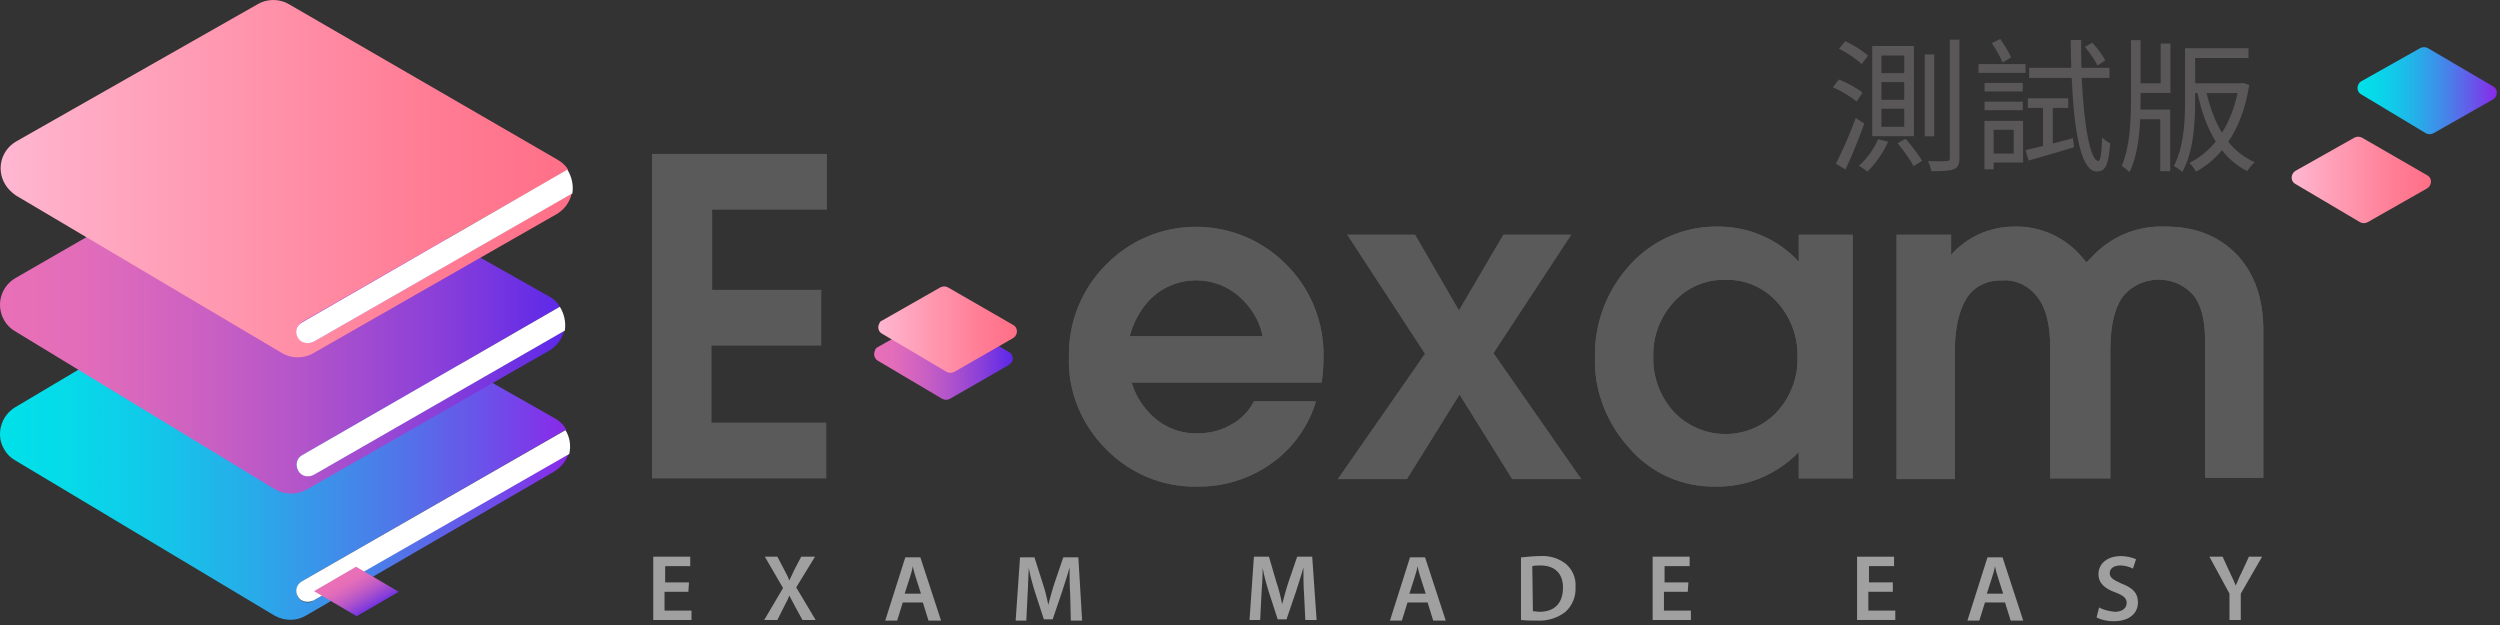 <svg width="156" height="39" viewBox="0 0 156 39" fill="none" xmlns="http://www.w3.org/2000/svg">
<rect x="0" y="0" width="156" height="39" fill="#333333" stroke="none"/>
<path d="M19.206 37.592C18.814 37.592 18.501 37.279 18.501 36.888C18.501 36.654 18.619 36.419 18.853 36.263L35.325 26.804C35.168 26.491 34.894 26.257 34.62 26.1L17.797 16.563C17.21 16.211 16.428 16.211 15.841 16.563L0.974 25.397C0.035 25.944 -0.278 27.156 0.27 28.055C0.426 28.328 0.661 28.563 0.935 28.719L17.132 38.413C17.758 38.764 18.501 38.764 19.088 38.413L34.581 29.423C35.012 29.149 35.364 28.758 35.481 28.25L19.558 37.474C19.44 37.553 19.323 37.592 19.206 37.592Z" fill="url(#paint0_linear)"/>
<path d="M35.285 26.843L18.854 36.263C18.501 36.458 18.384 36.888 18.58 37.201C18.697 37.435 18.932 37.553 19.206 37.553C19.323 37.553 19.44 37.514 19.558 37.474L35.52 28.328C35.638 27.82 35.559 27.273 35.285 26.843Z" fill="white"/>
<path d="M143.238 10.661L146.916 8.589C147.072 8.511 147.229 8.511 147.385 8.589L151.454 10.935C151.689 11.052 151.767 11.364 151.61 11.599C151.571 11.677 151.493 11.716 151.454 11.755L147.737 13.866C147.581 13.944 147.424 13.944 147.268 13.866L143.238 11.482C143.003 11.364 142.925 11.052 143.081 10.817C143.121 10.739 143.199 10.7 143.238 10.661Z" fill="url(#paint1_linear)"/>
<path d="M54.73 21.683L58.408 19.612C58.564 19.534 58.721 19.534 58.877 19.612L62.946 21.957C63.181 22.074 63.259 22.387 63.142 22.582C63.103 22.661 63.025 22.7 62.946 22.778L59.269 24.889C59.112 24.967 58.956 24.967 58.799 24.889L54.769 22.504C54.535 22.348 54.495 22.074 54.613 21.84C54.613 21.762 54.691 21.723 54.73 21.683Z" fill="url(#paint2_linear)"/>
<path d="M55.043 20.003L58.681 17.931C58.838 17.853 58.994 17.853 59.151 17.931L63.219 20.276C63.454 20.394 63.532 20.706 63.376 20.941C63.337 21.019 63.259 21.058 63.219 21.097L59.542 23.208C59.385 23.286 59.229 23.286 59.072 23.208L55.043 20.824C54.808 20.706 54.73 20.394 54.886 20.159C54.886 20.081 54.964 20.042 55.043 20.003Z" fill="url(#paint3_linear)"/>
<path d="M147.346 5.072L151.024 3C151.18 2.922 151.337 2.922 151.493 3L155.562 5.384C155.797 5.502 155.875 5.814 155.719 6.049C155.68 6.127 155.601 6.166 155.562 6.205L151.846 8.316C151.689 8.394 151.533 8.394 151.376 8.316L147.346 5.892C147.112 5.775 147.033 5.463 147.19 5.228C147.229 5.15 147.268 5.111 147.346 5.072Z" fill="url(#paint4_linear)"/>
<path d="M19.206 29.696C18.814 29.696 18.501 29.383 18.501 28.992C18.501 28.758 18.619 28.523 18.853 28.406L34.933 19.143C34.777 18.869 34.542 18.635 34.229 18.478L17.406 8.98C16.819 8.628 16.076 8.628 15.489 8.98L0.974 17.345C0.035 17.892 -0.278 19.064 0.27 20.003C0.426 20.276 0.661 20.511 0.935 20.667L17.132 30.517C17.758 30.869 18.501 30.908 19.127 30.556L34.268 21.879C34.738 21.605 35.09 21.136 35.207 20.628L19.558 29.618C19.44 29.657 19.323 29.696 19.206 29.696Z" fill="url(#paint5_linear)"/>
<path d="M34.933 19.143L18.853 28.406C18.501 28.602 18.423 29.032 18.619 29.383C18.814 29.735 19.244 29.813 19.597 29.618L35.246 20.628C35.324 20.12 35.207 19.573 34.933 19.143Z" fill="white"/>
<path d="M19.205 21.41C18.814 21.41 18.501 21.097 18.501 20.706C18.501 20.472 18.619 20.237 18.853 20.081L35.442 10.583C35.285 10.309 35.051 10.114 34.777 9.957L18.032 0.264C17.445 -0.088 16.662 -0.088 16.076 0.264L1.013 8.824C0.074 9.371 -0.239 10.544 0.309 11.482C0.465 11.755 0.7 11.99 0.974 12.185L17.601 22.035C18.188 22.387 18.971 22.387 19.558 22.035L34.738 13.358C35.207 13.084 35.559 12.615 35.677 12.068L19.558 21.332C19.44 21.371 19.323 21.41 19.205 21.41Z" fill="url(#paint6_linear)"/>
<path d="M35.403 10.583L18.854 20.12C18.501 20.316 18.384 20.706 18.58 21.058C18.697 21.293 18.932 21.41 19.206 21.41C19.323 21.41 19.44 21.371 19.558 21.332L35.716 12.068C35.794 11.56 35.677 11.013 35.403 10.583Z" fill="white"/>
<path d="M42.954 36.927H41.467V38.1H43.149V38.686H40.763V34.738H43.071V35.325H41.506V36.341H42.993L42.954 36.927Z" fill="#A0A0A0"/>
<path d="M50.074 38.686L49.644 37.904C49.487 37.592 49.37 37.396 49.252 37.162C49.174 37.396 49.057 37.592 48.9 37.904L48.509 38.686H47.688L48.861 36.693L47.727 34.738H48.509L48.94 35.559C49.057 35.794 49.174 35.989 49.252 36.224C49.37 35.989 49.448 35.794 49.565 35.559L49.996 34.738H50.856L49.683 36.654L50.896 38.686H50.074Z" fill="#A0A0A0"/>
<path d="M56.334 37.592L55.982 38.725H55.239L56.491 34.777H57.43L58.721 38.725H57.938L57.586 37.592H56.334ZM57.469 37.044L57.156 36.067C57.078 35.833 56.999 35.559 56.96 35.325C56.921 35.559 56.843 35.833 56.765 36.067L56.452 37.044H57.469Z" fill="#A0A0A0"/>
<path d="M66.78 37.084C66.741 36.575 66.741 35.95 66.741 35.403C66.624 35.872 66.428 36.419 66.272 36.927L65.685 38.647H65.137L64.589 36.966C64.433 36.458 64.276 35.911 64.198 35.442C64.159 35.95 64.159 36.575 64.12 37.123L64.042 38.725H63.377L63.65 34.777H64.55L65.059 36.38C65.215 36.849 65.333 37.318 65.411 37.748C65.528 37.318 65.646 36.849 65.802 36.38L66.35 34.777H67.289L67.524 38.725H66.819L66.78 37.084Z" fill="#A0A0A0"/>
<path d="M81.374 37.084C81.334 36.575 81.334 35.95 81.334 35.403C81.217 35.872 81.021 36.419 80.865 36.927L80.278 38.647H79.73L79.183 36.966C79.026 36.458 78.87 35.911 78.791 35.442C78.791 35.95 78.752 36.575 78.713 37.123L78.635 38.686H77.97L78.244 34.738H79.183L79.652 36.341C79.809 36.81 79.926 37.279 80.004 37.709C80.121 37.279 80.239 36.81 80.395 36.341L80.943 34.738H81.882L82.156 38.686H81.452L81.374 37.084Z" fill="#A0A0A0"/>
<path d="M87.829 37.592L87.477 38.725H86.733L87.985 34.777H88.924L90.215 38.725H89.433L89.081 37.592H87.829ZM88.963 37.044L88.65 36.067C88.572 35.833 88.494 35.559 88.455 35.325C88.416 35.559 88.338 35.833 88.259 36.067L87.946 37.044H88.963Z" fill="#A0A0A0"/>
<path d="M94.949 34.777C95.341 34.738 95.732 34.699 96.084 34.699C96.671 34.66 97.219 34.816 97.688 35.168C98.118 35.52 98.353 36.067 98.314 36.614C98.353 37.201 98.118 37.787 97.688 38.178C97.179 38.569 96.553 38.764 95.888 38.725C95.575 38.725 95.223 38.725 94.91 38.686V34.777H94.949ZM95.653 38.139C95.771 38.139 95.927 38.178 96.045 38.178C96.984 38.178 97.531 37.67 97.531 36.654C97.531 35.794 97.023 35.285 96.123 35.285C95.966 35.285 95.81 35.285 95.614 35.325L95.653 38.139Z" fill="#A0A0A0"/>
<path d="M105.317 36.927H103.83V38.1H105.513V38.686H103.126V34.738H105.434V35.325H103.869V36.341H105.356L105.317 36.927Z" fill="#A0A0A0"/>
<path d="M118.111 36.927H116.585V38.1H118.267V38.686H115.881V34.738H118.189V35.325H116.624V36.341H118.111V36.927Z" fill="#A0A0A0"/>
<path d="M123.862 37.592L123.51 38.725H122.767L124.019 34.777H124.958L126.249 38.725H125.466L125.114 37.592H123.862ZM124.997 37.044L124.684 36.067C124.605 35.833 124.527 35.559 124.488 35.325C124.449 35.559 124.371 35.833 124.292 36.067L123.979 37.044H124.997Z" fill="#A0A0A0"/>
<path d="M130.983 37.904C131.257 38.061 131.609 38.139 131.961 38.178C132.43 38.178 132.704 37.943 132.704 37.631C132.704 37.318 132.509 37.162 132 36.966C131.335 36.732 130.944 36.38 130.944 35.833C130.944 35.168 131.491 34.699 132.352 34.699C132.665 34.699 133.017 34.777 133.291 34.895L133.095 35.481C132.861 35.364 132.587 35.285 132.313 35.285C131.843 35.285 131.648 35.52 131.648 35.755C131.648 36.067 131.883 36.184 132.391 36.419C133.095 36.693 133.408 37.005 133.408 37.592C133.408 38.217 132.939 38.764 131.883 38.764C131.491 38.764 131.139 38.686 130.826 38.53L130.983 37.904Z" fill="#A0A0A0"/>
<path d="M139.12 38.686V37.044L137.868 34.738H138.69L139.159 35.755C139.316 36.067 139.394 36.263 139.511 36.536C139.629 36.302 139.707 36.028 139.863 35.755L140.333 34.738H141.155L139.824 37.044V38.686H139.12Z" fill="#A0A0A0"/>
<path d="M22.257 38.452L19.597 36.888L22.218 35.364L24.878 36.927L22.257 38.452Z" fill="url(#paint7_linear)"/>
<path d="M74.644 30.361C72.532 30.4 70.497 29.54 69.01 28.016C67.485 26.491 66.624 24.42 66.702 22.27C66.663 20.12 67.485 18.049 69.01 16.524C72.023 13.436 76.953 13.358 80.083 16.329C80.161 16.407 80.2 16.446 80.278 16.524C81.804 18.049 82.626 20.12 82.587 22.27C82.587 22.817 82.547 23.364 82.469 23.872H70.615C70.81 24.537 71.162 25.162 71.632 25.67C72.414 26.569 73.549 27.078 74.723 27.038C75.466 27.038 76.17 26.882 76.835 26.491C77.422 26.178 77.931 25.67 78.244 25.045H82.117C81.647 26.608 80.669 27.977 79.339 28.915C77.97 29.892 76.327 30.4 74.644 30.361ZM78.791 20.98C78.635 20.198 78.244 19.456 77.696 18.869C76.209 17.189 73.666 17.032 71.984 18.478C71.867 18.596 71.71 18.713 71.593 18.869C71.084 19.456 70.693 20.198 70.497 20.98H78.791Z" fill="#595757"/>
<path d="M88.924 22.074L84.073 14.648H88.298L91.037 19.377L93.815 14.648H98.04L93.189 22.035L98.666 29.892H94.362L91.076 24.615L87.79 29.892H83.486L88.924 22.074Z" fill="#595757"/>
<path d="M107.038 30.361C105.004 30.4 103.048 29.54 101.718 28.015C100.27 26.452 99.448 24.38 99.527 22.27C99.487 20.159 100.27 18.087 101.718 16.524C103.087 14.999 105.043 14.14 107.078 14.14C109.034 14.101 110.912 14.882 112.242 16.328V14.648H115.607V29.852H112.242V28.211C110.873 29.618 108.995 30.4 107.038 30.361ZM107.664 17.462C106.452 17.423 105.278 17.931 104.456 18.83C103.596 19.768 103.126 20.98 103.165 22.27C103.126 23.52 103.596 24.771 104.456 25.709C106.139 27.468 108.916 27.546 110.677 25.905C110.755 25.866 110.794 25.787 110.873 25.709C111.733 24.771 112.203 23.559 112.164 22.27C112.203 21.019 111.733 19.768 110.873 18.83C110.051 17.931 108.877 17.423 107.664 17.462Z" fill="#595757"/>
<path d="M118.346 14.648H121.749V15.899C122.767 14.765 124.175 14.14 125.701 14.14C127.344 14.101 128.87 14.804 129.926 16.055L130.2 16.368L130.513 16.055C131.687 14.765 133.369 14.062 135.13 14.14C137.008 14.14 138.455 14.726 139.59 15.899C140.685 17.071 141.233 18.635 141.233 20.628V29.813H137.595V21.214C137.595 19.964 137.36 19.026 136.851 18.4C135.795 17.227 133.956 17.11 132.743 18.205C132.626 18.322 132.509 18.439 132.43 18.556C131.922 19.299 131.687 20.393 131.687 21.84V29.852H127.931V21.683C127.931 20.315 127.696 19.26 127.149 18.556C126.64 17.853 125.779 17.423 124.919 17.501C124.058 17.462 123.197 17.853 122.728 18.596C122.258 19.338 121.984 20.433 121.984 21.879V29.892H118.346V14.648Z" fill="#595757"/>
<path d="M74.644 30.361C72.532 30.4 70.497 29.54 69.01 28.016C67.485 26.491 66.624 24.42 66.702 22.27C66.663 20.12 67.485 18.049 69.01 16.524C72.023 13.436 76.953 13.358 80.083 16.329C80.161 16.407 80.2 16.446 80.278 16.524C81.804 18.049 82.626 20.12 82.587 22.27C82.587 22.817 82.547 23.364 82.469 23.872H70.615C70.81 24.537 71.162 25.162 71.632 25.67C72.414 26.569 73.549 27.078 74.723 27.038C75.466 27.038 76.17 26.882 76.835 26.491C77.422 26.178 77.931 25.67 78.244 25.045H82.117C81.647 26.608 80.669 27.977 79.339 28.915C77.97 29.892 76.327 30.4 74.644 30.361ZM78.791 20.98C78.635 20.198 78.244 19.456 77.696 18.869C76.209 17.189 73.666 17.032 71.984 18.478C71.867 18.596 71.71 18.713 71.593 18.869C71.084 19.456 70.693 20.198 70.497 20.98H78.791Z" fill="#5A5A5A"/>
<path d="M88.924 22.074L84.073 14.648H88.298L91.037 19.377L93.815 14.648H98.04L93.189 22.035L98.666 29.892H94.362L91.076 24.615L87.79 29.892H83.486L88.924 22.074Z" fill="#5A5A5A"/>
<path d="M107.038 30.361C105.004 30.4 103.048 29.54 101.718 28.015C100.27 26.452 99.448 24.38 99.527 22.27C99.487 20.159 100.27 18.087 101.718 16.524C103.087 14.999 105.043 14.14 107.078 14.14C109.034 14.101 110.912 14.882 112.242 16.328V14.648H115.607V29.852H112.242V28.211C110.873 29.618 108.995 30.4 107.038 30.361ZM107.664 17.462C106.452 17.423 105.278 17.931 104.456 18.83C103.596 19.768 103.126 20.98 103.165 22.27C103.126 23.52 103.596 24.771 104.456 25.709C106.139 27.468 108.916 27.546 110.677 25.905C110.755 25.866 110.794 25.787 110.873 25.709C111.733 24.771 112.203 23.559 112.164 22.27C112.203 21.019 111.733 19.768 110.873 18.83C110.051 17.931 108.877 17.423 107.664 17.462Z" fill="#5A5A5A"/>
<path d="M118.346 14.648H121.749V15.899C122.767 14.765 124.175 14.14 125.701 14.14C127.344 14.101 128.87 14.804 129.926 16.055L130.2 16.368L130.513 16.055C131.687 14.765 133.369 14.062 135.13 14.14C137.008 14.14 138.455 14.726 139.59 15.899C140.685 17.071 141.233 18.635 141.233 20.628V29.813H137.595V21.214C137.595 19.964 137.36 19.026 136.851 18.4C135.795 17.227 133.956 17.11 132.743 18.205C132.626 18.322 132.509 18.439 132.43 18.556C131.922 19.299 131.687 20.393 131.687 21.84V29.852H127.931V21.683C127.931 20.315 127.696 19.26 127.149 18.556C126.64 17.853 125.779 17.423 124.919 17.501C124.058 17.462 123.197 17.853 122.728 18.596C122.258 19.338 121.984 20.433 121.984 21.879V29.892H118.346V14.648Z" fill="#5A5A5A"/>
<path d="M40.685 29.852V9.605H51.6V13.084H44.441V18.087H51.248V21.566H44.401V26.374H51.561V29.852H40.685Z" fill="#5A5A5A"/>
<path d="M117.402 5.122H118.824V6.229H117.402V5.122ZM117.402 6.787H118.824V7.912H117.402V6.787ZM117.402 3.466H118.824V4.564H117.402V3.466ZM116.826 2.872V8.497H119.427V2.872H116.826ZM118.41 8.938C118.77 9.379 119.211 9.991 119.409 10.369L119.94 10.036C119.733 9.676 119.283 9.082 118.914 8.659L118.41 8.938ZM117.195 8.686C116.934 9.298 116.475 9.928 115.998 10.342C116.142 10.432 116.412 10.612 116.52 10.711C116.997 10.261 117.51 9.541 117.816 8.848L117.195 8.686ZM121.668 2.476V9.856C121.668 10.009 121.605 10.054 121.452 10.054C121.317 10.063 120.84 10.072 120.309 10.054C120.399 10.225 120.48 10.513 120.507 10.684C121.245 10.684 121.668 10.666 121.92 10.558C122.172 10.45 122.271 10.261 122.271 9.847V2.476H121.668ZM120.102 3.394V8.506H120.696V3.394H120.102ZM114.756 3.043C115.26 3.295 115.881 3.709 116.169 4.006L116.565 3.475C116.259 3.178 115.647 2.8 115.143 2.566L114.756 3.043ZM114.369 5.446C114.9 5.68 115.539 6.058 115.845 6.337L116.223 5.788C115.908 5.509 115.269 5.167 114.747 4.96L114.369 5.446ZM114.558 10.216L115.161 10.576C115.548 9.748 115.998 8.65 116.331 7.714L115.8 7.363C115.431 8.371 114.918 9.523 114.558 10.216ZM131.37 3.772C131.217 3.466 130.875 2.998 130.56 2.665L130.092 2.926C130.407 3.286 130.74 3.781 130.884 4.087L131.37 3.772ZM125.493 3.583C125.367 3.268 125.07 2.8 124.818 2.431L124.296 2.692C124.539 3.07 124.827 3.565 124.962 3.898L125.493 3.583ZM125.655 8.101V9.586H124.404V8.101H125.655ZM126.24 7.543H123.828V10.567H124.404V10.144H126.24V7.543ZM123.837 6.877H126.222V6.346H123.837V6.877ZM126.222 5.176H123.837V5.707H126.222V5.176ZM123.459 4.546H126.393V3.997H123.459V4.546ZM128.094 6.733H129.057V6.13H126.537V6.733H127.482V9.109C127.077 9.208 126.708 9.298 126.393 9.37L126.582 10.018C127.383 9.784 128.427 9.496 129.417 9.19L129.354 8.623C128.931 8.731 128.499 8.848 128.094 8.956V6.733ZM131.631 4.861V4.231H129.885C129.867 3.673 129.858 3.097 129.867 2.494H129.21C129.219 3.088 129.228 3.664 129.246 4.231H126.618V4.861H129.273C129.417 8.128 129.831 10.702 130.839 10.702C131.397 10.702 131.577 10.279 131.676 8.938C131.523 8.875 131.316 8.722 131.172 8.578C131.145 9.586 131.064 10.045 130.929 10.045C130.452 10.045 130.029 7.867 129.903 4.861H131.631ZM134.826 5.194H133.575V2.503H132.972V6.157C132.972 7.543 132.909 9.172 132.396 10.351C132.549 10.441 132.774 10.63 132.882 10.747C133.332 9.829 133.494 8.632 133.548 7.444H134.799V10.684H135.42V6.841H133.566C133.575 6.616 133.575 6.382 133.575 6.157V5.797H135.438V2.719H134.826V5.194ZM139.623 5.806C139.425 6.751 139.083 7.597 138.651 8.281C138.219 7.57 137.913 6.724 137.688 5.806H139.623ZM139.947 5.167L139.839 5.194H136.977V3.619H140.307V3.007H136.347V6.247C136.347 7.543 136.275 9.19 135.645 10.36C135.816 10.441 136.05 10.612 136.176 10.729C136.878 9.469 136.977 7.705 136.977 6.247V5.806H137.121C137.373 6.967 137.733 7.993 138.264 8.83C137.778 9.424 137.22 9.874 136.617 10.162C136.752 10.288 136.941 10.54 137.031 10.711C137.634 10.387 138.174 9.946 138.651 9.379C139.083 9.928 139.605 10.369 140.235 10.675C140.334 10.504 140.55 10.252 140.694 10.117C140.037 9.838 139.497 9.406 139.047 8.848C139.668 7.93 140.127 6.751 140.352 5.302L139.947 5.167Z" fill="#595757"/>
<defs>
<linearGradient id="paint0_linear" x1="0.001" y1="27.52" x2="35.565" y2="27.52" gradientUnits="userSpaceOnUse">
<stop stop-color="#00E1E9"/>
<stop offset="0.11" stop-color="#05DBE9"/>
<stop offset="0.27" stop-color="#12C8E9"/>
<stop offset="0.45" stop-color="#29AAE9"/>
<stop offset="0.65" stop-color="#4881E9"/>
<stop offset="0.87" stop-color="#6F4CE9"/>
<stop offset="1" stop-color="#8A28E9"/>
</linearGradient>
<linearGradient id="paint1_linear" x1="143.021" y1="11.228" x2="151.703" y2="11.228" gradientUnits="userSpaceOnUse">
<stop stop-color="#FFB7D1"/>
<stop offset="0.25" stop-color="#FFA2BB"/>
<stop offset="0.74" stop-color="#FF7D95"/>
<stop offset="1" stop-color="#FF6F87"/>
</linearGradient>
<linearGradient id="paint2_linear" x1="54.499" y1="22.25" x2="63.18" y2="22.25" gradientUnits="userSpaceOnUse">
<stop stop-color="#E970B7"/>
<stop offset="0.13" stop-color="#E36DB9"/>
<stop offset="0.32" stop-color="#D063C0"/>
<stop offset="0.54" stop-color="#B254CA"/>
<stop offset="0.78" stop-color="#893FD9"/>
<stop offset="1" stop-color="#5C28E9"/>
</linearGradient>
<linearGradient id="paint3_linear" x1="54.788" y1="20.568" x2="63.467" y2="20.568" gradientUnits="userSpaceOnUse">
<stop stop-color="#FFB7D1"/>
<stop offset="0.25" stop-color="#FFA2BB"/>
<stop offset="0.74" stop-color="#FF7D95"/>
<stop offset="1" stop-color="#FF6F87"/>
</linearGradient>
<linearGradient id="paint4_linear" x1="147.105" y1="5.637" x2="155.784" y2="5.637" gradientUnits="userSpaceOnUse">
<stop stop-color="#00E1E9"/>
<stop offset="0.11" stop-color="#05DBE9"/>
<stop offset="0.27" stop-color="#12C8E9"/>
<stop offset="0.45" stop-color="#29AAE9"/>
<stop offset="0.65" stop-color="#4881E9"/>
<stop offset="0.87" stop-color="#6F4CE9"/>
<stop offset="1" stop-color="#8A28E9"/>
</linearGradient>
<linearGradient id="paint5_linear" x1="-0.004" y1="19.782" x2="35.246" y2="19.782" gradientUnits="userSpaceOnUse">
<stop stop-color="#E970B7"/>
<stop offset="0.13" stop-color="#E36DB9"/>
<stop offset="0.32" stop-color="#D063C0"/>
<stop offset="0.54" stop-color="#B254CA"/>
<stop offset="0.78" stop-color="#893FD9"/>
<stop offset="1" stop-color="#5C28E9"/>
</linearGradient>
<linearGradient id="paint6_linear" x1="0.034" y1="11.149" x2="35.739" y2="11.149" gradientUnits="userSpaceOnUse">
<stop stop-color="#FFB7D1"/>
<stop offset="0.25" stop-color="#FFA2BB"/>
<stop offset="0.74" stop-color="#FF7D95"/>
<stop offset="1" stop-color="#FF6F87"/>
</linearGradient>
<linearGradient id="paint7_linear" x1="21.233" y1="36.322" x2="22.584" y2="38.64" gradientUnits="userSpaceOnUse">
<stop stop-color="#E970B7"/>
<stop offset="0.13" stop-color="#E36DB9"/>
<stop offset="0.32" stop-color="#D063C0"/>
<stop offset="0.54" stop-color="#B254CA"/>
<stop offset="0.78" stop-color="#893FD9"/>
<stop offset="1" stop-color="#5C28E9"/>
</linearGradient>
</defs>
</svg>
